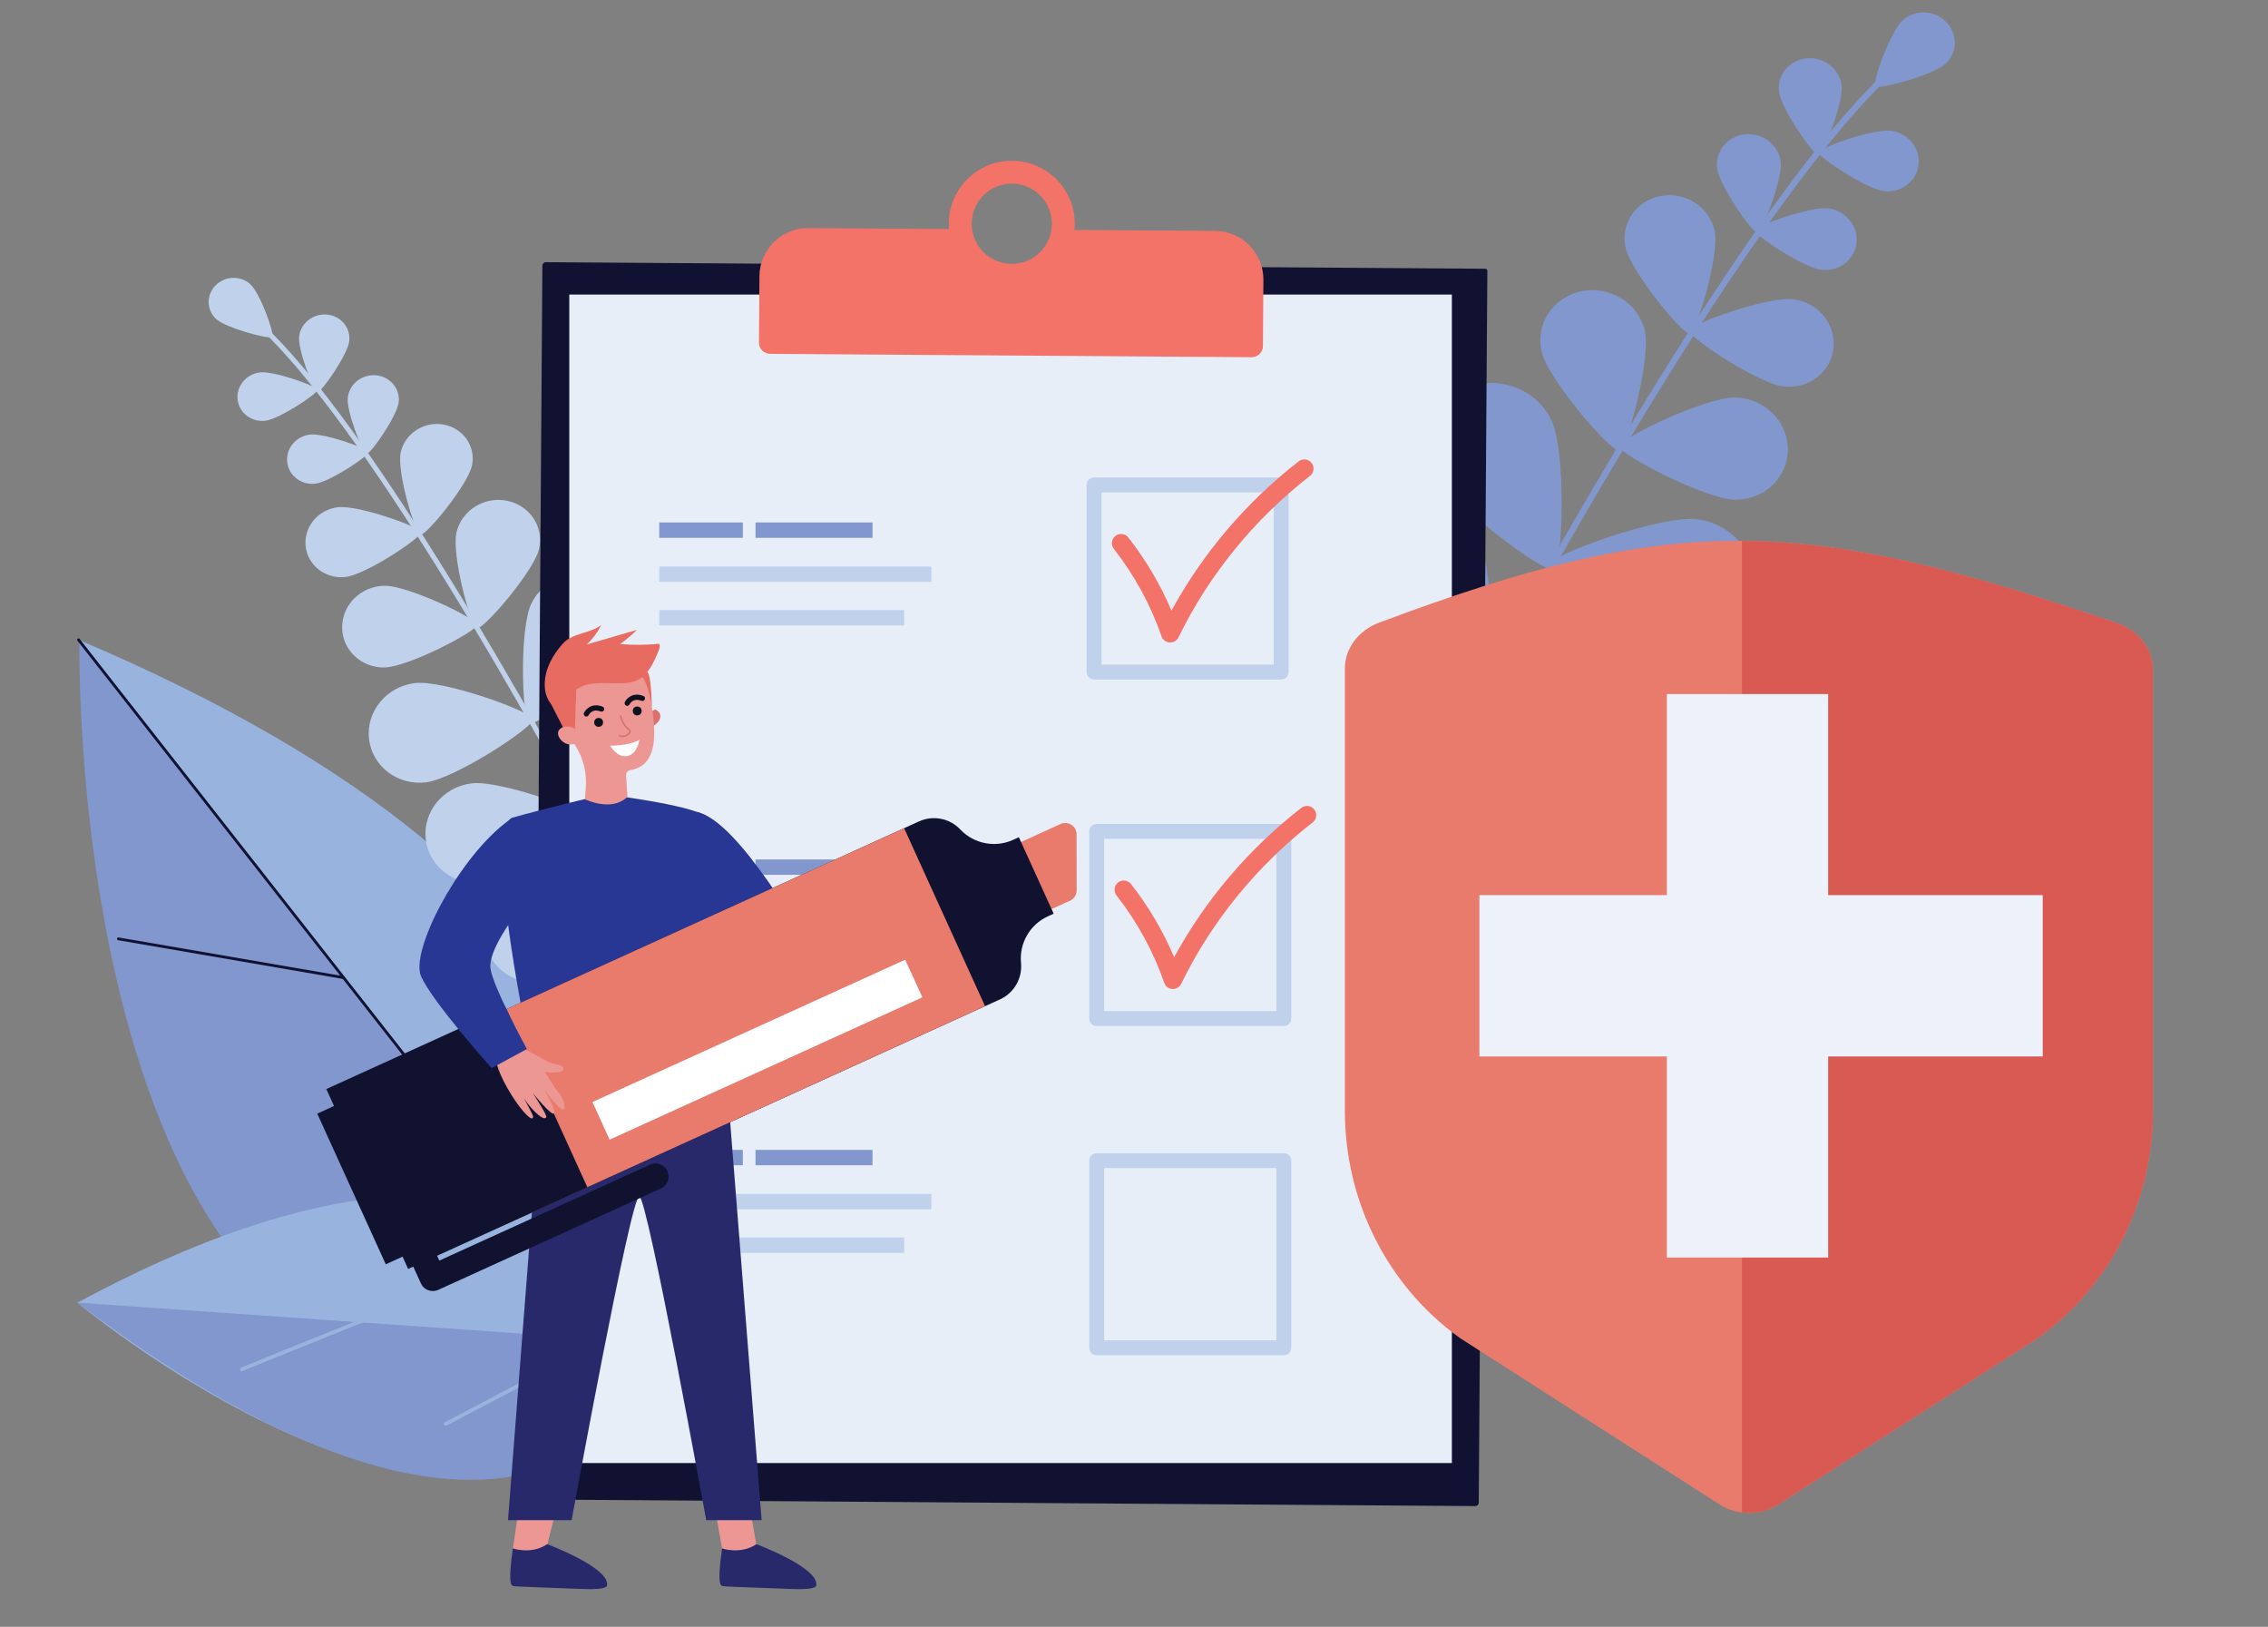 <?xml version="1.0" encoding="utf-8"?>
<!-- Generator: Adobe Illustrator 16.0.0, SVG Export Plug-In . SVG Version: 6.00 Build 0)  -->
<!DOCTYPE svg PUBLIC "-//W3C//DTD SVG 1.1//EN" "http://www.w3.org/Graphics/SVG/1.1/DTD/svg11.dtd">
<svg version="1.1" id="Calque_1" xmlns="http://www.w3.org/2000/svg" xmlns:xlink="http://www.w3.org/1999/xlink" x="0px" y="0px"
	 width="403px" height="289px" viewBox="0 0 403 289" enable-background="new 0 0 403 289" xml:space="preserve">
<rect x="0" y="0" width="403" height="289" fill="#808080" stroke="none"/>
<g>
	<path fill="#8197CD" d="M104.001,243.649c0,0,45.98-72.177-89.883-129.749C14.118,113.9,11.129,265.852,104.001,243.649z"/>
	<path fill="#97B3DE" d="M13.952,113.655l94.187,120.029C115.288,212.083,119.662,158.449,13.952,113.655z"/>
	<path fill="#111232" d="M104.152,228.864c0.057,0.002,0.115-0.015,0.163-0.052c0.108-0.085,0.127-0.242,0.042-0.35L14.148,113.502
		c-0.086-0.108-0.242-0.126-0.349-0.042c-0.108,0.085-0.127,0.241-0.042,0.349l90.209,114.961
		C104.013,228.829,104.082,228.862,104.152,228.864z"/>
	<path fill="#111232" d="M61.037,173.918c0.122,0.004,0.233-0.082,0.253-0.205c0.024-0.136-0.067-0.265-0.203-0.288l-40.004-6.887
		c-0.131-0.031-0.264,0.066-0.287,0.202c-0.024,0.135,0.067,0.264,0.203,0.287l40.004,6.887
		C61.014,173.917,61.025,173.918,61.037,173.918z"/>
</g>
<g>
	<path fill="#97B3DE" d="M118.947,238.739c0,0-18.43-54.122-105.197-7.325C13.75,231.414,91.734,296.439,118.947,238.739z"/>
	<path fill="#8197CD" d="M13.75,231.414l105.197,7.325C118.947,238.739,101.484,297.684,13.75,231.414z"/>
	<path fill="#97B3DE" d="M43.071,243.562c0.014-0.003,0.027-0.008,0.041-0.013l22.561-9.117c0.171-0.068,0.253-0.263,0.184-0.434
		c-0.069-0.172-0.265-0.251-0.434-0.185l-22.561,9.116c-0.171,0.069-0.254,0.264-0.185,0.435
		C42.741,243.521,42.911,243.604,43.071,243.562z"/>
	<path fill="#97B3DE" d="M79.284,253.276c0.024-0.006,0.048-0.016,0.071-0.028l28.495-14.997c0.163-0.086,0.226-0.288,0.14-0.45
		c-0.086-0.163-0.286-0.228-0.451-0.14l-28.496,14.998c-0.163,0.085-0.226,0.287-0.14,0.45
		C78.978,253.248,79.137,253.314,79.284,253.276z"/>
</g>
<g>
	<path fill="#8197CD" d="M249.771,148.234c-0.036-0.01-0.071-0.023-0.104-0.041c-0.275-0.138-0.386-0.463-0.247-0.727
		C285.674,78.695,315.92,31.012,334.585,13.2c0.415-0.396,0.714-0.681,0.836-0.832c0.188-0.232,0.539-0.269,0.782-0.084
		c0.244,0.186,0.288,0.524,0.1,0.757c-0.164,0.203-0.451,0.477-0.927,0.931c-18.584,17.735-48.758,65.322-84.961,133.996
		C250.293,148.199,250.021,148.305,249.771,148.234z"/>
	<path fill="#8197CD" d="M345.649,11.382c-2.187,1.982-11.836,4.566-12.433,3.954c-0.596-0.612,2.682-9.739,4.869-11.721
		c2.188-1.981,5.654-1.85,7.743,0.295C347.917,6.055,347.837,9.4,345.649,11.382z"/>
	<path fill="#8197CD" d="M327.233,15.208c0.359,2.972-3.266,12.211-4.143,12.296c-0.878,0.085-6.627-8.244-6.986-11.217
		c-0.359-2.972,1.841-5.624,4.913-5.922C324.091,10.067,326.874,12.235,327.233,15.208z"/>
	<path fill="#8197CD" d="M334.721,33.949c-3.075-0.379-11.641-6.018-11.543-6.864c0.098-0.846,9.706-4.247,12.78-3.868
		c3.075,0.379,5.291,3.088,4.949,6.052C340.565,32.232,337.796,34.328,334.721,33.949z"/>
	<path fill="#8197CD" d="M292.271,58.746c1.155,4.907-3.152,20.984-4.598,21.28c-1.445,0.295-12.582-12.624-13.738-17.53
		s2.012-9.724,7.075-10.759C286.072,50.701,291.115,53.839,292.271,58.746z"/>
	<path fill="#8197CD" d="M308.254,88.768c-5.193-0.096-20.518-8.027-20.514-9.458c0.003-1.431,15.372-8.794,20.565-8.698
		c5.193,0.096,9.392,4.238,9.378,9.252C317.67,84.877,313.448,88.864,308.254,88.768z"/>
	<path fill="#8197CD" d="M275.613,74.524c2.744,5.579,2.106,25.962,0.47,26.693c-1.636,0.729-18.486-11.853-21.229-17.431
		s-0.32-12.173,5.412-14.731C265.999,66.498,272.87,68.946,275.613,74.524z"/>
	<path fill="#8197CD" d="M299.055,114.29c-6.319-0.748-23.971-12.249-23.779-13.987c0.191-1.738,19.891-8.817,26.21-8.069
		c6.32,0.748,10.899,6.292,10.229,12.383C311.043,110.707,305.375,115.038,299.055,114.29z"/>
	<path fill="#8197CD" d="M263.002,96.802c2.743,5.579,2.105,25.962,0.47,26.692c-1.637,0.73-18.487-11.852-21.23-17.43
		s-0.32-12.173,5.412-14.731C253.387,88.776,260.258,91.225,263.002,96.802z"/>
	<path fill="#8197CD" d="M286.443,136.568c-6.32-0.748-23.971-12.249-23.78-13.987c0.191-1.738,19.891-8.817,26.21-8.069
		c6.32,0.748,10.899,6.292,10.229,12.383S292.763,137.316,286.443,136.568z"/>
	<path fill="#8197CD" d="M316.424,28.778c0.365,3.02-3.318,12.407-4.209,12.494c-0.892,0.086-6.733-8.376-7.099-11.396
		c-0.365-3.021,1.87-5.714,4.993-6.018C313.231,23.555,316.059,25.758,316.424,28.778z"/>
	<path fill="#8197CD" d="M323.597,47.926c-3.124-0.385-11.827-6.114-11.728-6.974s9.861-4.314,12.985-3.93
		c3.124,0.385,5.376,3.138,5.028,6.148C329.536,46.182,326.721,48.311,323.597,47.926z"/>
	<path fill="#8197CD" d="M304.676,41.061c0.881,4.241-3.195,17.964-4.444,18.187c-1.25,0.223-10.531-11.118-11.412-15.359
		c-0.881-4.241,1.954-8.312,6.333-9.093C299.53,34.015,303.794,36.819,304.676,41.061z"/>
	<path fill="#8197CD" d="M316.853,68.654c-4.438-0.546-16.803-8.687-16.662-9.908s14.01-6.129,18.449-5.583s7.638,4.458,7.145,8.735
		C325.29,66.176,321.292,69.201,316.853,68.654z"/>
</g>
<g>
	<path fill="#C0D1EC" d="M115.096,166.124c0.028-0.009,0.057-0.019,0.084-0.032c0.22-0.111,0.308-0.371,0.197-0.582
		c-28.99-54.99-53.174-93.118-68.1-107.361c-0.331-0.316-0.571-0.544-0.668-0.665c-0.151-0.186-0.431-0.215-0.625-0.067
		c-0.195,0.148-0.23,0.419-0.08,0.605c0.131,0.162,0.361,0.381,0.741,0.744c14.86,14.181,38.987,52.232,67.936,107.144
		C114.678,166.096,114.896,166.18,115.096,166.124z"/>
	<path fill="#C0D1EC" d="M38.43,56.695c1.749,1.585,9.464,3.651,9.941,3.162c0.477-0.489-2.144-7.788-3.894-9.372
		c-1.749-1.584-4.52-1.479-6.19,0.236C36.617,52.436,36.681,55.111,38.43,56.695z"/>
	<path fill="#C0D1EC" d="M53.156,59.755c-0.287,2.377,2.611,9.764,3.313,9.832s5.298-6.592,5.586-8.969s-1.472-4.497-3.929-4.735
		C55.668,55.644,53.443,57.377,53.156,59.755z"/>
	<path fill="#C0D1EC" d="M47.169,74.74c2.459-0.303,9.308-4.812,9.23-5.488s-7.761-3.395-10.22-3.093
		c-2.459,0.303-4.231,2.47-3.958,4.839C42.496,73.368,44.71,75.043,47.169,74.74z"/>
	<path fill="#C0D1EC" d="M81.113,94.568c-0.924,3.923,2.52,16.779,3.676,17.015c1.155,0.236,10.061-10.094,10.986-14.017
		c0.924-3.924-1.609-7.775-5.658-8.604C86.068,88.135,82.037,90.645,81.113,94.568z"/>
	<path fill="#C0D1EC" d="M68.332,118.574c4.153-0.077,16.407-6.418,16.403-7.563c-0.003-1.144-12.292-7.032-16.444-6.955
		c-4.153,0.077-7.51,3.389-7.499,7.398S64.179,118.651,68.332,118.574z"/>
	<path fill="#C0D1EC" d="M94.431,107.185c-2.193,4.46-1.684,20.76-0.375,21.343c1.309,0.584,14.782-9.477,16.976-13.938
		c2.194-4.46,0.256-9.734-4.328-11.779C102.12,100.766,96.625,102.724,94.431,107.185z"/>
	<path fill="#C0D1EC" d="M75.687,138.981c5.054-0.598,19.168-9.794,19.015-11.184c-0.153-1.39-15.904-7.05-20.958-6.452
		c-5.053,0.598-8.715,5.031-8.178,9.901C66.102,136.116,70.634,139.58,75.687,138.981z"/>
	<path fill="#C0D1EC" d="M104.516,124.998c-2.194,4.461-1.684,20.76-0.376,21.344c1.309,0.584,14.782-9.477,16.976-13.938
		c2.194-4.46,0.256-9.734-4.328-11.779C112.204,118.58,106.709,120.538,104.516,124.998z"/>
	<path fill="#C0D1EC" d="M85.772,156.795c5.053-0.598,19.167-9.794,19.014-11.184c-0.153-1.391-15.904-7.051-20.958-6.453
		c-5.054,0.598-8.715,5.031-8.178,9.902C76.187,153.93,80.718,157.393,85.772,156.795z"/>
	<path fill="#C0D1EC" d="M123.345,146.232c-3.774,3.346-9.737,18.705-8.766,19.73c0.972,1.024,17.315-3.385,21.089-6.73
		c3.774-3.345,4.076-8.967,0.673-12.557C132.938,143.086,127.12,142.888,123.345,146.232z"/>
	<path fill="#C0D1EC" d="M95.059,174.543c5.081,0.016,20.246-7.423,20.274-8.823c0.028-1.401-14.833-8.931-19.915-8.945
		c-5.081-0.016-9.28,3.95-9.379,8.856C85.939,170.538,89.978,174.528,95.059,174.543z"/>
	<path fill="#C0D1EC" d="M61.799,70.605c-0.292,2.415,2.653,9.92,3.366,9.99c0.712,0.069,5.383-6.697,5.676-9.112
		c0.292-2.415-1.496-4.569-3.992-4.811C64.352,66.429,62.091,68.19,61.799,70.605z"/>
	<path fill="#C0D1EC" d="M56.064,85.917c2.498-0.308,9.457-4.889,9.377-5.576c-0.08-0.688-7.885-3.45-10.384-3.143
		c-2.498,0.308-4.298,2.509-4.021,4.917C51.315,84.522,53.565,86.224,56.064,85.917z"/>
	<path fill="#C0D1EC" d="M71.194,80.427c-0.705,3.392,2.554,14.364,3.553,14.542c0.999,0.179,8.42-8.89,9.125-12.281
		c0.704-3.391-1.563-6.646-5.064-7.271C75.307,74.793,71.898,77.036,71.194,80.427z"/>
	<path fill="#C0D1EC" d="M61.457,102.491c3.549-0.437,13.435-6.946,13.322-7.922c-0.112-0.977-11.202-4.901-14.751-4.464
		c-3.549,0.437-6.107,3.564-5.712,6.984C54.71,100.51,57.907,102.928,61.457,102.491z"/>
</g>
<g>
	<g>
		<path fill="#111232" d="M263.92,47.744L96.991,46.577c-0.337-0.002-0.612,0.269-0.615,0.606l-1.528,218.589
			c-0.002,0.337,0.269,0.613,0.606,0.615l166.689,1.165c0.337,0.003,0.613-0.269,0.615-0.606l1.53-218.828
			C264.29,47.913,264.125,47.745,263.92,47.744z"/>
		<rect x="101.158" y="52.327" fill="#E8EEF8" width="156.824" height="207.577"/>
		<path fill="#F37368" d="M215.927,41.022l-25.004-0.175c0.032-0.335,0.056-0.673,0.058-1.017
			c0.043-6.183-4.933-11.229-11.116-11.272c-6.182-0.043-11.229,4.934-11.272,11.116c-0.002,0.343,0.016,0.682,0.043,1.018
			l-25.003-0.175c-4.766-0.033-8.657,3.803-8.69,8.569l-0.083,11.764c-0.008,1.102,0.879,2.001,1.98,2.009l85.564,0.598
			c1.102,0.008,2-0.879,2.008-1.98l0.083-11.764C224.529,44.946,220.692,41.056,215.927,41.022z M179.737,46.875
			c-3.935-0.027-7.102-3.239-7.074-7.173c0.027-3.935,3.239-7.102,7.173-7.074c3.934,0.028,7.101,3.239,7.073,7.173
			C186.883,43.736,183.671,46.903,179.737,46.875z"/>
	</g>
	<g>
		<path fill="#C0D1EC" d="M165.436,163.238h-48.232c-0.035,0-0.064-0.029-0.064-0.064v-2.607c0-0.035,0.029-0.064,0.064-0.064
			h48.232c0.036,0,0.065,0.029,0.065,0.064v2.607C165.501,163.209,165.472,163.238,165.436,163.238z"/>
		<path fill="#C0D1EC" d="M160.6,170.98h-43.399c-0.034,0-0.062-0.027-0.062-0.062v-2.614c0-0.033,0.027-0.061,0.062-0.061H160.6
			c0.034,0,0.062,0.027,0.062,0.061v2.614C160.662,170.953,160.634,170.98,160.6,170.98z"/>
		<path fill="#8197CD" d="M131.965,155.409H117.17c-0.017,0-0.031-0.014-0.031-0.03v-2.676c0-0.016,0.014-0.029,0.031-0.029h14.795
			c0.017,0,0.031,0.014,0.031,0.029v2.676C131.996,155.396,131.982,155.409,131.965,155.409z"/>
		<path fill="#8197CD" d="M154.999,155.409h-20.714c-0.02,0-0.037-0.017-0.037-0.036v-2.664c0-0.02,0.017-0.035,0.036-0.035h20.715
			c0.02,0,0.036,0.016,0.036,0.035v2.664C155.035,155.393,155.019,155.409,154.999,155.409z"/>
	</g>
	<g>
		<path fill="#C0D1EC" d="M165.436,214.835h-48.232c-0.035,0-0.064-0.029-0.064-0.065v-2.605c0-0.036,0.029-0.065,0.064-0.065
			h48.232c0.036,0,0.065,0.029,0.065,0.065v2.605C165.501,214.806,165.472,214.835,165.436,214.835z"/>
		<path fill="#C0D1EC" d="M160.6,222.577h-43.399c-0.034,0-0.062-0.028-0.062-0.063v-2.613c0-0.033,0.027-0.062,0.062-0.062H160.6
			c0.034,0,0.062,0.028,0.062,0.062v2.613C160.662,222.549,160.634,222.577,160.6,222.577z"/>
		<path fill="#8197CD" d="M131.965,207.006H117.17c-0.017,0-0.031-0.014-0.031-0.031v-2.674c0-0.018,0.014-0.031,0.031-0.031h14.795
			c0.017,0,0.031,0.014,0.031,0.031v2.674C131.996,206.992,131.982,207.006,131.965,207.006z"/>
		<path fill="#8197CD" d="M154.999,207.006h-20.714c-0.02,0-0.037-0.017-0.037-0.036v-2.664c0-0.02,0.017-0.036,0.036-0.036h20.715
			c0.02,0,0.036,0.017,0.036,0.036v2.664C155.035,206.989,155.019,207.006,154.999,207.006z"/>
	</g>
	<g>
		<path fill="#C0D1EC" d="M165.436,103.374h-48.232c-0.035,0-0.064-0.029-0.064-0.065v-2.606c0-0.036,0.029-0.065,0.064-0.065
			h48.232c0.036,0,0.065,0.029,0.065,0.065v2.606C165.501,103.344,165.472,103.374,165.436,103.374z"/>
		<path fill="#C0D1EC" d="M160.6,111.115h-43.399c-0.034,0-0.062-0.028-0.062-0.062v-2.613c0-0.034,0.027-0.061,0.062-0.061H160.6
			c0.034,0,0.062,0.027,0.062,0.061v2.613C160.662,111.087,160.634,111.115,160.6,111.115z"/>
		<path fill="#8197CD" d="M131.965,95.544H117.17c-0.017,0-0.031-0.014-0.031-0.03v-2.675c0-0.017,0.014-0.031,0.031-0.031h14.795
			c0.017,0,0.031,0.014,0.031,0.031v2.675C131.996,95.53,131.982,95.544,131.965,95.544z"/>
		<path fill="#8197CD" d="M154.999,95.544h-20.714c-0.02,0-0.037-0.016-0.037-0.036v-2.664c0-0.02,0.017-0.036,0.036-0.036h20.715
			c0.02,0,0.036,0.016,0.036,0.036v2.664C155.035,95.528,155.019,95.544,154.999,95.544z"/>
	</g>
	<g>
		<path fill="#C0D1EC" d="M228.122,182.271h-33.247c-0.731,0-1.326-0.594-1.326-1.326v-33.246c0-0.733,0.595-1.327,1.326-1.327
			h33.247c0.732,0,1.327,0.594,1.327,1.327v33.246C229.449,181.678,228.854,182.271,228.122,182.271z M196.203,179.618h30.592
			v-30.593h-30.592V179.618z"/>
		<path fill="#F37368" d="M208.414,175.695c-0.031,0-0.065-0.001-0.099-0.003c-0.661-0.04-1.233-0.475-1.45-1.101
			c-1.926-5.574-4.777-10.796-8.474-15.521c-0.557-0.713-0.431-1.742,0.281-2.301c0.713-0.557,1.742-0.432,2.301,0.281
			c3.145,4.02,5.712,8.379,7.659,13c5.542-10.189,13.3-19.309,22.605-26.536c0.713-0.554,1.744-0.426,2.299,0.289
			c0.556,0.715,0.427,1.745-0.289,2.3c-9.901,7.689-17.979,17.604-23.36,28.67C209.613,175.34,209.038,175.695,208.414,175.695z"/>
	</g>
	<g>
		<path fill="#C0D1EC" d="M228.122,240.759h-33.247c-0.731,0-1.326-0.594-1.326-1.326v-33.246c0-0.734,0.595-1.327,1.326-1.327
			h33.247c0.732,0,1.327,0.593,1.327,1.327v33.246C229.449,240.165,228.854,240.759,228.122,240.759z M196.203,238.105h30.592
			v-30.593h-30.592V238.105z"/>
	</g>
	<g>
		<path fill="#C0D1EC" d="M227.646,120.713h-33.247c-0.731,0-1.326-0.594-1.326-1.327V86.14c0-0.733,0.595-1.327,1.326-1.327h33.247
			c0.732,0,1.326,0.594,1.326,1.327v33.246C228.973,120.119,228.379,120.713,227.646,120.713z M195.727,118.059h30.593V87.467
			h-30.593V118.059z"/>
		<path fill="#F37368" d="M207.938,114.136c-0.032,0-0.066-0.001-0.099-0.003c-0.662-0.04-1.233-0.475-1.451-1.101
			c-1.925-5.573-4.775-10.796-8.472-15.521c-0.558-0.713-0.433-1.743,0.28-2.3s1.742-0.432,2.301,0.281
			c3.145,4.019,5.712,8.378,7.659,13c5.541-10.188,13.3-19.308,22.605-26.536c0.712-0.554,1.743-0.426,2.299,0.289
			s0.426,1.744-0.289,2.3c-9.901,7.69-17.979,17.604-23.36,28.669C209.138,113.78,208.563,114.136,207.938,114.136z"/>
	</g>
</g>
<g>
	<path fill="#EC9793" d="M132.551,263.774c0,0,1.81,10.591,1.88,10.721c0.07,0.129-0.662,1.263-0.662,1.263l-2.858,0.512
		l-2.608-1.198c0,0-1.505-8.538-1.778-9.866C126.252,263.877,132.551,263.774,132.551,263.774z"/>
	<path fill="#28296A" d="M128.304,275.071c0,0,3.294,1.152,6.11-0.755c0,0,10.969,4.111,10.634,7.237c0,0,0.468,0.932-4.285,0.73
		s-12.139-0.412-12.337-0.522C128.228,281.652,127.297,282.154,128.304,275.071z"/>
	<path fill="#EC9793" d="M99.98,263.774c0,0-2.795,10.591-2.725,10.721c0.071,0.129-0.661,1.263-0.661,1.263l-2.858,0.512
		l-2.608-1.198c0,0,1.422-8.713,1.149-10.041C92.004,263.701,99.98,263.774,99.98,263.774z"/>
	<path fill="#28296A" d="M91.127,275.071c0,0,3.294,1.152,6.11-0.755c0,0,10.969,4.111,10.635,7.237c0,0,0.467,0.932-4.286,0.73
		s-12.139-0.412-12.337-0.522C91.051,281.652,90.121,282.154,91.127,275.071z"/>
	<path fill="#28296A" d="M129.606,197.577l5.73,72.478h-9.849c0,0-10.412-57.272-11.889-57.522
		c-1.478-0.252-12.028,57.522-12.028,57.522H90.267l5.778-74.354L129.606,197.577z"/>
	<path fill="#283793" d="M107.38,141.104c0,0,15.04,1.764,18.222,3.941c3.182,2.177,4.019,38.013,4.019,38.013l0.502,15.905
		c0,0-19.76,6.694-35.836,0l-0.837-15.905c0,0-7.514-36.334-2.322-37.82C96.319,143.75,107.38,141.104,107.38,141.104z"/>
	<path fill="#EC9793" d="M89.08,205.053c0,0,1.071,4.406,1.325,6.011c0.253,1.604,1.689,2.97,0.863,3.421s-2.494-2.19-2.494-2.19
		s-1.027,3.141-1.196,4.153c-0.169,1.014-0.932,2.748-1.683,2.682c-0.75-0.065,0.401-4.876,0.401-4.876s-1.368,3.955-2.073,4.043
		c-0.706,0.086,0.294-5.201,0.294-5.201s-1.252,4.289-1.645,4.54c-0.392,0.251-0.728-0.24-0.653-1.867s0.57-3.268,0.57-3.268
		s-1.106,2.948-1.362,3.255c-0.256,0.308-0.833,0.544-0.468-1.854c0.365-2.396,1.911-7.34,3.753-9.533L89.08,205.053z"/>
	<path fill="#DA716C" d="M115.488,126.88c0,0,0.592-1.098,1.172-0.726c1.479,0.948,0.224,2.455-0.669,2.846L115.488,126.88z"/>
	<path fill="#EC9793" d="M115.448,123.035l-0.008,0.003c-0.006-0.11-0.012-0.218-0.021-0.328c-0.442-4.85-4.888-8.371-9.777-7.599
		c-4.073,0.643-7.129,4.209-7.136,8.334c-0.003,1.531,0.395,2.949,1.081,4.174c0.961,1.902,1.803,3.529,2.66,4.866
		c1.417,2.212,2.041,4.84,1.84,7.458l-0.158,2.06c5.437,2.289,7.568-0.495,7.568-0.495l-0.244-3.732
		c-0.032-0.487,0.316-0.913,0.798-0.989c0.003,0,0.006-0.001,0.009-0.001C118.452,135.78,115.711,125.932,115.448,123.035z"/>
	<circle fill="#10111F" cx="106.371" cy="128.328" r="0.789"/>
	<circle fill="#10111F" cx="113.226" cy="126.294" r="0.789"/>
	<path fill="#10111F" d="M104.231,127.287c-0.081,0.008-0.165-0.006-0.243-0.044c-0.23-0.111-0.326-0.387-0.215-0.617
		c0.334-0.693,1.452-1.813,3.291-1.095c0.238,0.093,0.355,0.361,0.262,0.599c-0.093,0.238-0.361,0.355-0.599,0.262
		c-1.51-0.591-2.097,0.585-2.122,0.636C104.533,127.179,104.388,127.273,104.231,127.287z"/>
	<path fill="#10111F" d="M111.484,125.389c-0.081,0.007-0.164-0.006-0.242-0.044c-0.23-0.111-0.327-0.388-0.216-0.618
		c0.335-0.693,1.452-1.813,3.291-1.095c0.237,0.093,0.355,0.361,0.262,0.599c-0.093,0.238-0.361,0.355-0.599,0.263
		c-1.51-0.591-2.097,0.585-2.121,0.636C111.786,125.281,111.641,125.375,111.484,125.389z"/>
	<polygon fill="#E76B60" points="97.837,124.898 100.647,130.399 102.154,129.952 102.403,122.503 	"/>
	<path fill="#EC9793" d="M102.375,129.749c-0.162-0.26-0.418-0.447-0.711-0.536c-0.604-0.182-1.655-0.345-2.297,0.426
		c-0.942,1.131,1.394,3.688,3.33,2.135C102.696,131.774,103.231,131.132,102.375,129.749z"/>
	<path fill="#DA716C" d="M111.453,130.734c-0.721,0.438-1.428,0.092-1.437,0.087c-0.067-0.033-0.094-0.116-0.061-0.184
		c0.034-0.067,0.116-0.095,0.184-0.061c0.033,0.016,0.821,0.391,1.508-0.358c0.112-0.122,0.167-0.218,0.164-0.285
		c-0.004-0.094-0.127-0.205-0.298-0.358c-0.392-0.353-1.049-0.943-1.368-2.382c-0.017-0.074,0.03-0.148,0.104-0.164
		s0.147,0.031,0.164,0.104c0.301,1.354,0.893,1.886,1.284,2.238c0.212,0.19,0.379,0.341,0.389,0.55
		c0.007,0.148-0.065,0.297-0.236,0.483C111.72,130.545,111.586,130.653,111.453,130.734z"/>
	<path fill="#FFFFFF" d="M108.414,132.455c0,0,3.241,0.102,5.185-1.029c0,0-0.28,2.51-2.124,2.876
		C109.631,134.668,108.414,132.455,108.414,132.455z"/>
	<path fill="#E76B60" d="M113.792,119.881c0,0,1.29,0.742,2.055,5.836c0,0-0.108-5.748-0.8-6.318
		C114.354,118.829,113.792,119.881,113.792,119.881z"/>
	<path fill="#E76B60" d="M100.038,114.306c1.685-1.888,4.784-1.724,6.785-3.272c-0.635,1.297-1.512,2.475-2.573,3.454
		c2.97-0.861,5.941-1.722,8.912-2.583c-0.916,0.932-1.923,1.771-3.003,2.505c2.314,0.199,4.647,0.185,6.959-0.044
		c0.229,0.356,0.076,0.825-0.083,1.217c-0.868,2.15-1.94,4.512-4.089,5.382c-0.667,0.27-1.392,0.37-2.11,0.409
		c-2.844,0.153-5.986-0.543-8.337,1.063c-1.09,0.745-2.442,3.327-3.995,2.954C97.123,125.059,94.814,120.159,100.038,114.306z"/>
	<path fill="#283793" d="M123.862,144.235c7.612,1.746,18.824,22.56,21.762,26.017c2.938,3.455,12.958,14.68,12.958,14.68
		l-5.804,2.414c0,0-16.135-8.744-22.729-16.32C123.456,163.449,123.862,144.235,123.862,144.235z"/>
	<g>
		<path fill="#E97B6D" d="M180.747,149.887l7.703-3.506c1.331-0.604,2.842,0.365,2.845,1.828l0.02,9.959
			c0.002,0.789-0.459,1.507-1.179,1.834l-4.313,1.963c-1.041,0.474-2.268-0.016-2.697-1.076l-3.411-8.416
			C179.312,151.473,179.766,150.332,180.747,149.887z"/>
		<path fill="#101230" d="M180.027,149.191l1.016-0.463l6.182,13.585l-1.016,0.462c-3.202,1.457-5.125,4.787-4.786,8.288l0,0
			c0.265,2.735-1.237,5.337-3.739,6.476l-73.275,33.341l-14.388-31.618l73.276-33.342c2.501-1.139,5.449-0.563,7.338,1.434l0,0
			C173.051,149.91,176.825,150.647,180.027,149.191z"/>
		
			<rect x="52.972" y="203.11" transform="matrix(-0.414 -0.91 0.91 -0.414 -94.352 356.888)" fill="#101230" width="29.407" height="11.396"/>
		<path fill="#E97B6D" d="M160.65,147.123l14.387,31.62l-85.543,38.924c-0.338,0.153-0.736,0.004-0.891-0.334l-13.83-30.396
			c-0.154-0.338-0.004-0.736,0.333-0.89L160.65,147.123z"/>
		
			<rect x="130.943" y="155.89" transform="matrix(-0.414 -0.91 0.91 -0.414 20.671 386.154)" fill="#FFFFFF" width="7.352" height="61.068"/>
		
			<rect x="63.651" y="184.648" transform="matrix(-0.414 -0.91 0.91 -0.414 -69.156 359.786)" fill="#101230" width="35.113" height="35.002"/>
		<path fill="#101230" d="M76.908,229.349c0.321,0,0.648-0.066,0.961-0.209l39.575-18.007c1.169-0.531,1.687-1.911,1.154-3.081
			c-0.531-1.168-1.908-1.688-3.081-1.153L78.06,223.942l-1.092-2.4c-0.531-1.17-1.909-1.688-3.08-1.153
			c-1.17,0.531-1.687,1.91-1.154,3.08l2.055,4.517C75.178,228.842,76.023,229.349,76.908,229.349z"/>
	</g>
	<path fill="#EC9793" d="M91.489,185.515c0,0,4.054,2.033,5.441,2.877s3.358,0.631,3.168,1.554
		c-0.189,0.922-3.284,0.486-3.284,0.486s1.731,2.813,2.396,3.598c0.663,0.784,1.493,2.486,0.958,3.017
		c-0.536,0.53-3.46-3.458-3.46-3.458s2.132,3.6,1.742,4.195c-0.39,0.594-3.776-3.588-3.776-3.588s2.462,3.729,2.4,4.19
		c-0.063,0.46-0.655,0.399-1.847-0.71c-1.192-1.108-2.124-2.548-2.124-2.548s1.534,2.751,1.603,3.145
		c0.069,0.395-0.124,0.987-1.716-0.842s-4.364-6.204-4.846-9.028L91.489,185.515z"/>
	<path fill="#283793" d="M91.127,145.237c-0.52,0.343-1.041,0.722-1.56,1.136c-8.562,6.822-16.679,22.711-14.749,27.066
		c2.047,4.618,12.546,16.313,12.546,16.313l6.258-3.396c0,0-6.109-11.179-6.48-14.376c-0.372-3.196,4.378-9.366,4.378-9.366
		L91.127,145.237z"/>
</g>
<g>
	<path fill="#E97B6D" d="M245.09,110.593c-3.718,1.391-6.119,4.604-6.119,8.147v78.631c0,16.086,7.636,31.152,20.437,40.323
		l46.195,29.602c3.073,1.97,7.248,1.97,10.322,0l46.193-29.602c12.802-9.171,20.438-24.237,20.438-40.323V118.95
		c0-3.646-2.544-6.93-6.42-8.256C320.03,91.484,297.534,90.969,245.09,110.593z"/>
	<path fill="#D95953" d="M376.136,110.693c-27.912-9.557-47.506-14.485-66.607-14.61v172.612c2.208,0.275,4.509-0.19,6.396-1.399
		l46.193-29.602c12.802-9.171,20.438-24.237,20.438-40.323V118.95C382.556,115.303,380.012,112.02,376.136,110.693z"/>
	<rect x="296.184" y="123.296" fill="#ECF1FA" width="28.661" height="100.101"/>
	<rect x="262.872" y="159.016" fill="#ECF1FA" width="100.099" height="28.661"/>
</g>
</svg>
